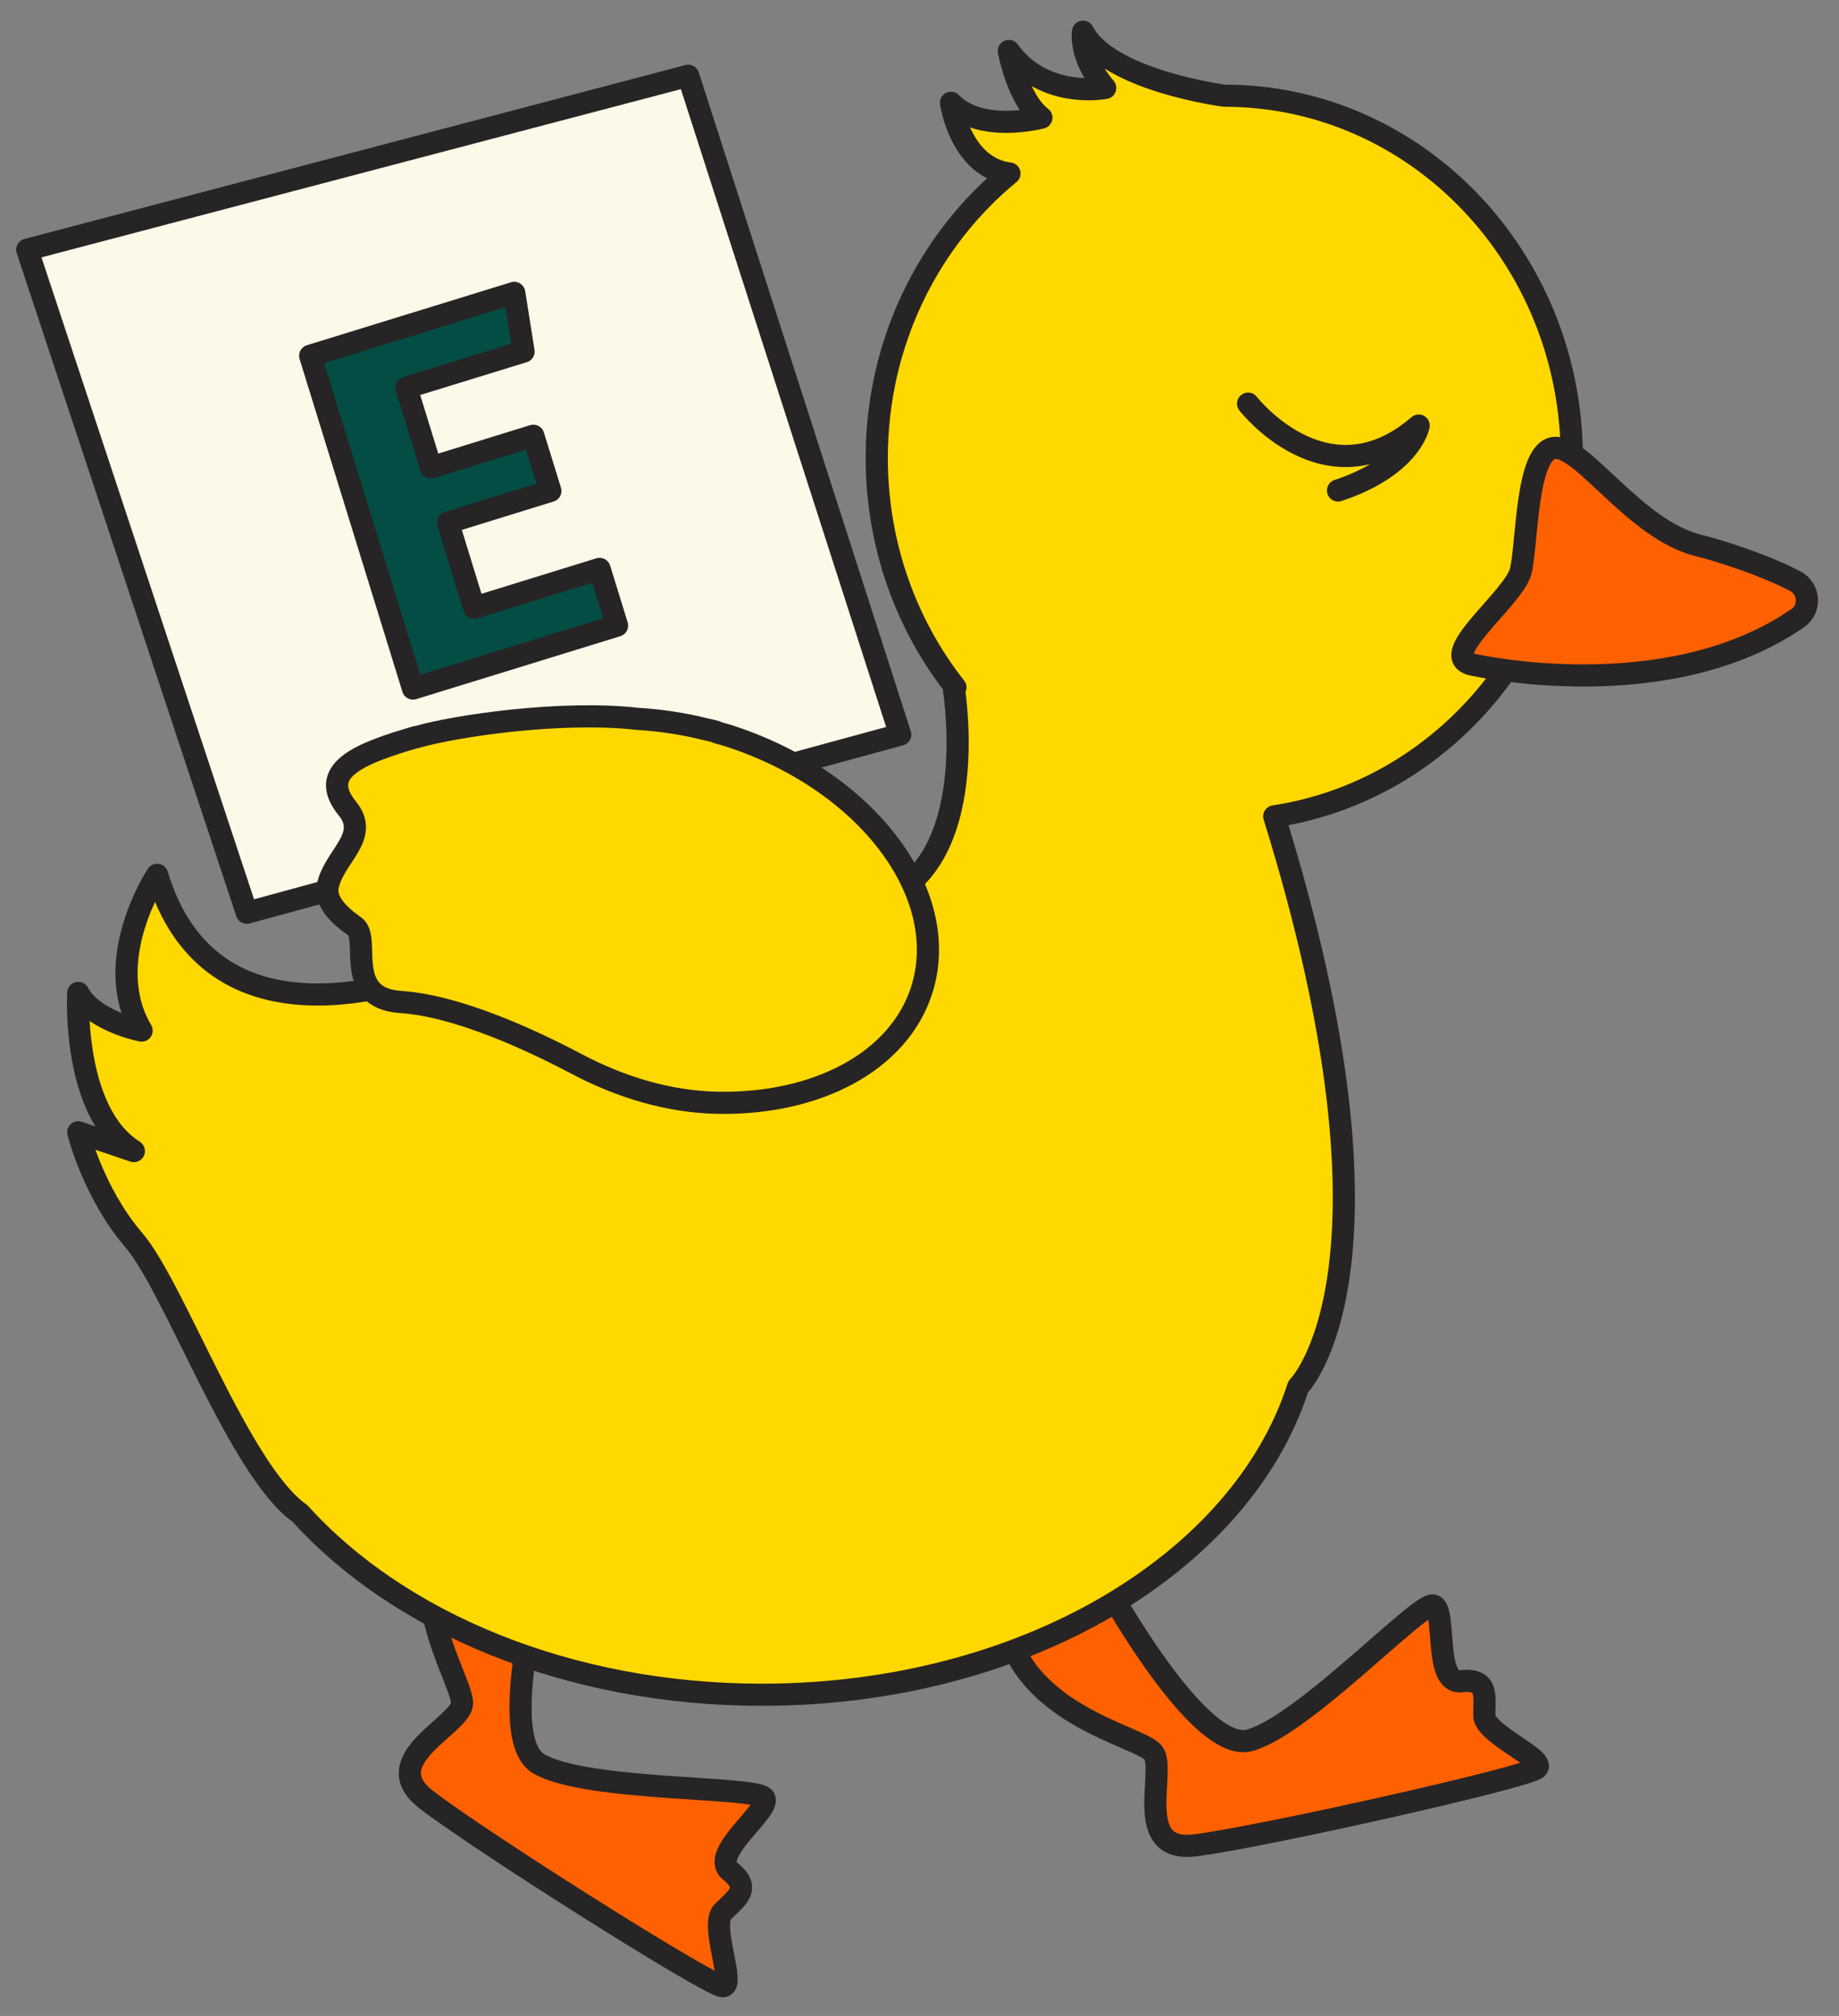<?xml version="1.0" encoding="UTF-8"?> <svg xmlns="http://www.w3.org/2000/svg" width="83" height="91" viewBox="0 0 83 91" fill="none"><rect x="0" y="0" width="83" height="91" fill="#808080" stroke="none"/><path d="M49.56 70.909C49.56 70.909 53.98 79.199 56.39 78.559C58.8 77.919 64.05 72.329 64.68 72.469C65.31 72.609 64.68 76.029 65.94 75.889C67.2 75.749 66.99 76.589 66.99 77.429C66.99 78.269 69.78 79.389 69.37 79.809C68.96 80.229 56.79 82.949 53.93 83.299C51.07 83.649 52.67 79.879 52.04 79.109C51.41 78.339 45.86 77.389 45.32 72.829C44.78 68.279 49.57 70.909 49.57 70.909H49.56Z" fill="#FF6100" stroke="#272425" stroke-linecap="round" stroke-linejoin="round"></path><path d="M24.89 69.379C24.89 69.379 22.17 78.37 24.32 79.62C26.48 80.87 34.15 80.62 34.49 81.159C34.83 81.7 31.97 83.68 32.96 84.469C33.95 85.26 33.21 85.7 32.62 86.299C32.03 86.9 33.22 89.659 32.62 89.659C32.02 89.659 21.5 82.999 19.22 81.219C16.95 79.439 20.75 77.909 20.85 76.919C20.95 75.93 17.69 71.329 20.53 67.73C23.36 64.12 24.89 69.379 24.89 69.379Z" fill="#FF6100" stroke="#272425" stroke-linecap="round" stroke-linejoin="round"></path><path d="M6.031 51.95C3.231 50.18 3.531 44.82 3.531 44.82C4.201 46.1 6.391 46.52 6.391 46.52C4.521 43.36 7.091 39.49 7.091 39.49C9.361 47.03 17.171 44.89 20.571 43.55C21.081 43.3 21.621 43.07 22.161 42.85H22.171C25.781 41.38 29.941 40.53 34.381 40.53C35.931 40.53 37.441 40.64 38.911 40.83C44.471 39.88 43.061 31.18 43.061 31.18C43.061 31.18 43.081 31.12 43.121 31.03C40.901 28.21 39.571 24.6 39.571 20.67C39.571 15.46 41.921 10.82 45.561 7.83C45.561 7.83 45.551 7.83 45.541 7.83C43.341 7.54 42.921 4.64 42.921 4.64C44.261 6.04 47.001 5.31 47.001 5.31C45.931 4.49 45.531 2.3 45.531 2.3C47.131 4.51 49.881 3.97 49.881 3.97C48.681 2.57 48.881 1.43 48.881 1.43C50.021 3.64 55.261 4.32 55.261 4.32C63.921 4.32 70.941 11.64 70.941 20.68C70.941 28.91 65.101 35.7 57.511 36.85C63.881 57.39 58.591 62.6 58.591 62.6C56.031 70.57 46.171 76.5 34.381 76.5C25.651 76.5 17.981 73.24 13.541 68.32C10.811 66.41 7.871 58.11 6.041 55.98C4.211 53.85 3.531 51.11 3.531 51.11L6.041 51.96L6.031 51.95Z" fill="#FFD800" stroke="#272425" stroke-linecap="round" stroke-linejoin="round"></path><path d="M66.551 30.02C66.551 30.02 75.241 31.98 81.141 27.9C81.741 27.48 81.671 26.57 81.021 26.23C79.711 25.54 77.701 24.88 76.651 24.62C73.781 23.91 71.411 20.07 70.141 20.22C68.871 20.37 68.941 24.48 68.641 25.76C68.341 27.03 64.631 29.72 66.551 30.02Z" fill="#FF6100" stroke="#272425" stroke-linecap="round" stroke-linejoin="round"></path><path d="M31.061 3.42L1.23 11.27L11.14 41.2L40.63 33.16L31.061 3.42Z" fill="#FCF9E8" stroke="#272425" stroke-linecap="round" stroke-linejoin="round"></path><path d="M23.21 13.22L23.63 15.87L18.34 17.5L19.45 21.1L24.07 19.67L24.84 22.16L20.22 23.59L21.4 27.43L27.06 25.68L27.85 28.24L18.64 31.08L14 16.06L23.21 13.22Z" fill="#034D45" stroke="#272425" stroke-linecap="round" stroke-linejoin="round"></path><path d="M18.78 33.279C20.57 32.759 25.34 32.059 28.78 32.449C29.78 32.509 30.81 32.659 31.85 32.919C32 32.949 32.15 32.989 32.28 33.019C32.31 33.019 32.34 33.049 32.38 33.069C32.51 33.109 32.65 33.139 32.78 33.179C39.03 35.149 42.98 40.289 41.61 44.659C40.58 47.939 36.84 49.859 32.4 49.779C30.17 49.739 28 49.069 26.03 48.029C24.02 46.969 20.67 45.399 18.08 45.229C15.44 45.049 16.77 42.339 16 41.809C15.32 41.339 14.66 40.699 14.79 40.019C15.05 38.669 16.72 37.779 15.68 36.499C14.28 34.779 16.24 34.009 18.78 33.269V33.279Z" fill="#FFD800" stroke="#272425" stroke-linecap="round" stroke-linejoin="round"></path><path d="M56.33 18.22C56.33 18.22 59.88 22.8 64.03 19.21C64.03 19.21 63.71 21.04 60.39 22.14" stroke="#272425" stroke-linecap="round" stroke-linejoin="round"></path></svg> 